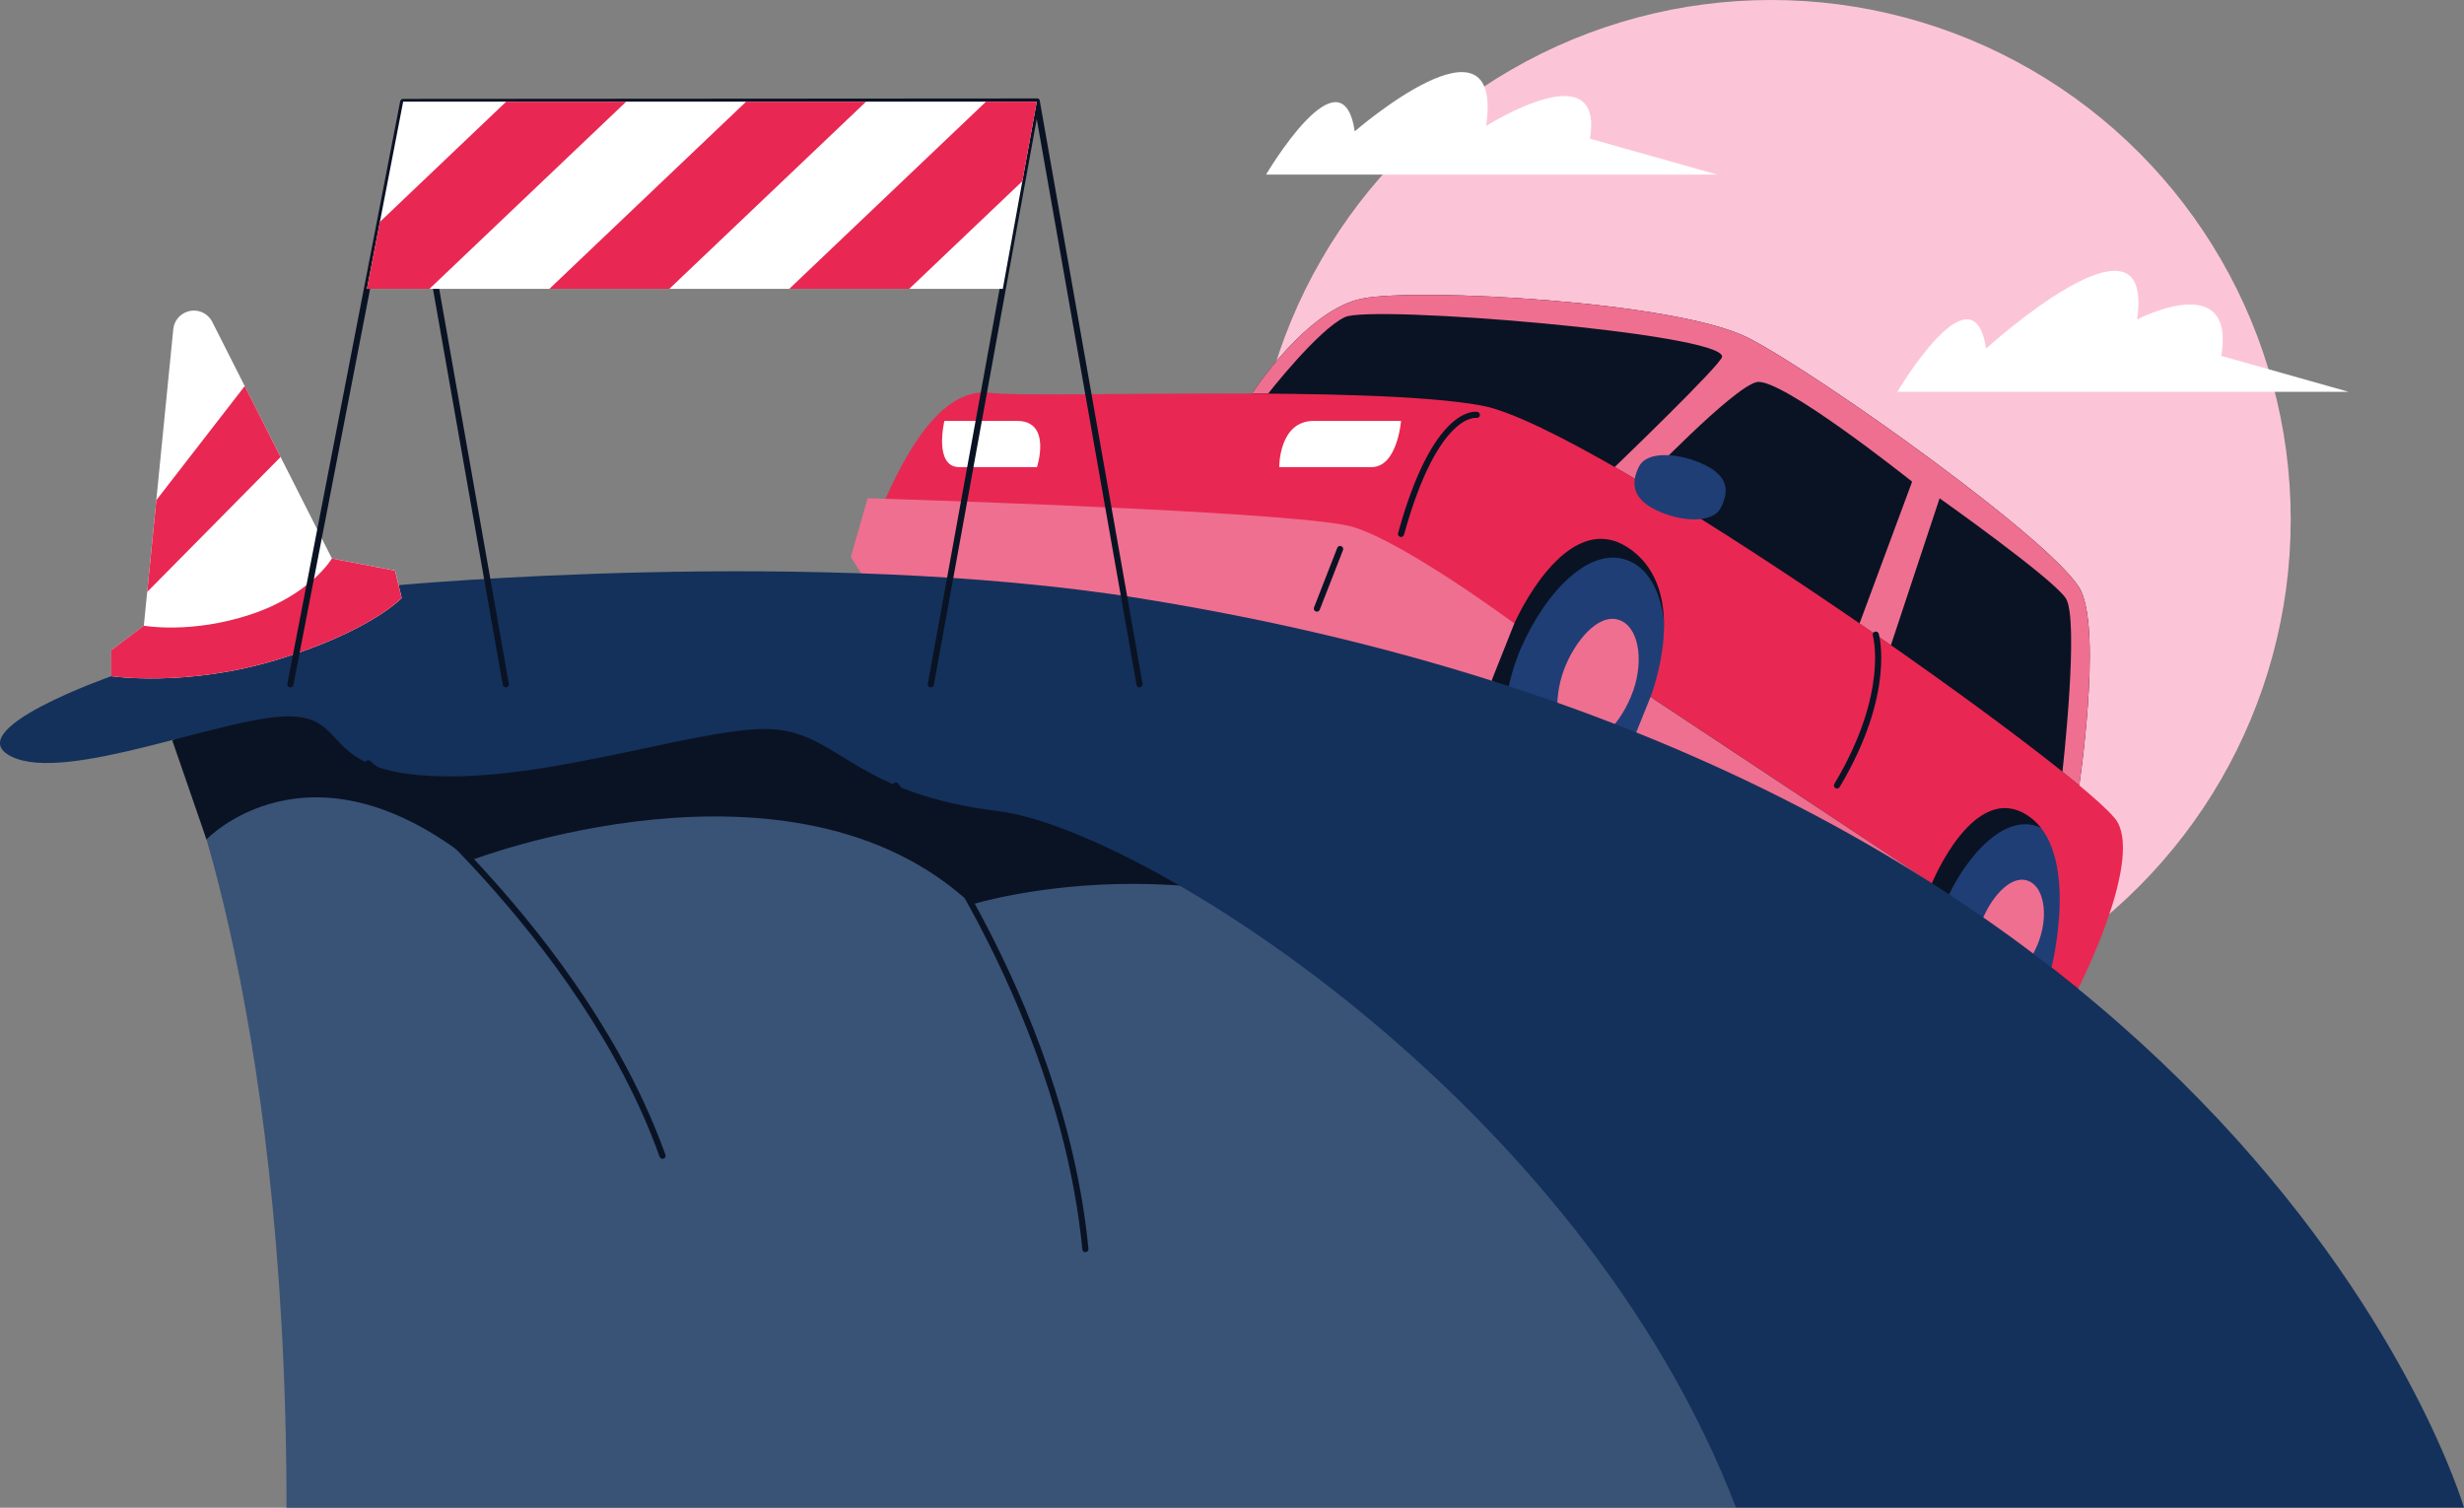 <?xml version="1.0" encoding="utf-8"?>
<!-- Generator: Adobe Illustrator 25.2.0, SVG Export Plug-In . SVG Version: 6.00 Build 0)  -->
<svg version="1.1" xmlns="http://www.w3.org/2000/svg" xmlns:xlink="http://www.w3.org/1999/xlink" x="0px" y="0px"
	 viewBox="0 0 4000 2447.6" style="enable-background:new 0 0 4000 2447.6;" xml:space="preserve">
<rect x="0" y="0" width="4000" height="2447.6" fill="#808080" stroke="none"/>
<style type="text/css">
	.st0{display:none;}
	.st1{display:inline;}
	.st2{fill:#FCC5D7;}
	.st3{fill:#FFFFFF;}
	.st4{fill:#0A1324;}
	.st5{fill:#EF6F90;}
	.st6{fill:#1F3E76;}
	.st7{fill:#E82852;}
	.st8{fill:#395377;}
	.st9{fill:#14315B;}
	.st10{fill:none;stroke:#0A1324;stroke-width:10;stroke-linecap:round;stroke-linejoin:round;stroke-miterlimit:10;}
</style>
<g id="Layer_1" class="st0">
	<g id="XMLID_178_" class="st1">
		<g id="XMLID_1272_">
			<path id="XMLID_194_" d="M922.6,1096.7c20.3,115.7,33.6,232.7,39.7,350c6.1,116.8,5.1,234-3,350.7
				c-4.6,65.8-11.4,131.5-20.5,196.8c-0.3,1.9,2.6,2.7,2.9,0.8c16.1-116.3,25.2-233.6,27.1-351c1.9-117.9-3.4-236-15.9-353.3
				c-6.9-65.2-16.1-130.2-27.5-194.8C925.1,1094,922.2,1094.8,922.6,1096.7L922.6,1096.7z"/>
		</g>
	</g>
	<g id="XMLID_439_" class="st1">
		<g id="XMLID_1265_">
			<path id="XMLID_196_" d="M935.9,953.7c-40.7,8.8-80.6,20.9-119.2,36.4c-18.5,7.4-36.8,15.6-54.7,24.5
				c-15.4,7.7-32.8,15.2-44.8,27.8c-10,10.5-13.9,24.8-7.2,38.2c6.8,13.8,21.4,22.1,36.3,24.2c20.8,2.8,42-3.6,62-8.6
				c20.9-5.2,41.7-11,62.4-17.3c45.8-14,90.8-30.8,134.7-50c-0.7-0.6-1.5-1.1-2.2-1.7c-8.1,19.9-0.4,41.6,13.4,56.9
				c16.4,18.2,40.1,25.1,63.9,26.4c29.2,1.6,58.8-3.4,87.8-6.5c31.4-3.3,62.8-6.6,94.2-9.9c31.7-3.3,63.5-6.7,95.2-10
				c25.9-2.7,55.8-9,80.9,1.1c12.7,5.2,21.1,15.1,29.3,25.6c7.5,9.6,15.4,18.2,25.9,24.5c19.5,11.6,42.9,14.3,65.2,14.3
				c31.8,0,63.8-4.1,95.5-6.8c35.4-3,70.8-5.9,106.3-8.9c1.9-0.2,1.9-3.2,0-3c-59.7,5-119.5,11-179.3,14.9
				c-23.3,1.5-47.7,1.8-70.1-5.8c-11.3-3.8-21.8-9.8-30.2-18.3c-8.9-8.9-15.3-20-24.5-28.6c-17.6-16.4-42.5-17.3-65.3-15.5
				c-29.4,2.3-58.8,6-88.1,9.1c-60.6,6.4-121.2,13.2-181.9,19.1c-29.1,2.8-62.5,4.8-88.3-11.7c-21.4-13.7-37.2-41-27-66.2
				c0.6-1.4-1.2-2.1-2.2-1.7c-37,16.2-74.7,30.6-113.1,43.1c-18.6,6.1-37.4,11.7-56.3,16.9c-19.2,5.2-38.5,10.6-58.1,14.2
				c-18.9,3.4-40,3.7-55-10c-13.4-12.1-15.5-30.4-3.5-44.3c10.9-12.6,27.7-19.9,42.3-27.3c17.3-8.7,35-16.8,52.9-24.1
				c40-16.3,81.4-29.1,123.7-38.2C938.6,956.2,937.8,953.3,935.9,953.7L935.9,953.7z"/>
		</g>
	</g>
	<g id="XMLID_442_" class="st1">
		<g id="XMLID_1258_">
			<path id="XMLID_197_" d="M2016.3,1192.8c63.1,20,123,48.9,178.9,84.3c56.2,35.6,108.1,77.6,156,123.7
				c49.5,47.7,94.4,99.9,135.7,154.9c44.6,59.3,85,121.7,123,185.4c38.1,63.9,73.9,129.1,109.3,194.4c4.4,8.1,8.7,16.1,13.1,24.2
				c0.9,1.7,3.5,0.2,2.6-1.5c-35.7-65.9-71.5-131.8-109.4-196.5c-37.8-64.5-77.8-127.9-121.9-188.4
				c-41.1-56.4-85.8-110.3-135.2-159.7c-46.6-46.7-97.3-89.4-152-126.2c-54.8-36.8-113.9-67.6-176.2-89.7
				c-7.7-2.7-15.4-5.3-23.1-7.8C2015.3,1189.4,2014.5,1192.3,2016.3,1192.8L2016.3,1192.8z"/>
		</g>
	</g>
	<g id="XMLID_452_" class="st1">
		<g id="XMLID_1252_">
			<path id="XMLID_198_" d="M3182.7,2021c-272.2-1.6-544.5-3.1-816.7-4.7c-270.9-1.6-541.7-3.1-812.6-4.7
				c-74.8-0.4-149.6-1.3-224.4-1.2c-71.1,0.1-142.7,3-211.6,22c-1.9,0.5-1.1,3.4,0.8,2.9c63.6-17.5,129.6-21.3,195.3-21.8
				c66.2-0.5,132.5,0.5,198.7,0.9c134.7,0.8,269.5,1.5,404.2,2.3c269.5,1.5,539,3.1,808.4,4.6c152.6,0.9,305.2,1.8,457.8,2.6
				C3184.6,2024,3184.6,2021,3182.7,2021L3182.7,2021z"/>
		</g>
	</g>
	<g id="XMLID_461_" class="st1">
		<g id="XMLID_1245_">
			<path id="XMLID_199_" d="M1119.1,1164.1c21,66.4,40.8,133.2,59.3,200.3c18.6,67.4,36,135.2,52.2,203.3
				c9.1,38.3,17.8,76.7,26.1,115.2c0.4,1.9,3.3,1.1,2.9-0.8c-14.7-68.1-30.6-135.9-47.7-203.4c-17.2-67.8-35.7-135.3-55.4-202.4
				c-11.1-37.8-22.6-75.4-34.5-113C1121.4,1161.5,1118.5,1162.2,1119.1,1164.1L1119.1,1164.1z"/>
		</g>
	</g>
	<g id="XMLID_542_" class="st1">
		<g id="XMLID_1239_">
			<path id="XMLID_200_" d="M1528.7,1132.9c67.5,82.3,87.1,190.1,122.4,287.7c9.9,27.4,21.1,54.4,34.8,80.1c0.9,1.7,3.5,0.2,2.6-1.5
				c-49.9-93.6-64.9-200.9-111.6-295.8c-12.7-25.8-27.8-50.3-46.1-72.5C1529.6,1129.3,1527.5,1131.4,1528.7,1132.9L1528.7,1132.9z"
				/>
		</g>
	</g>
	<g id="XMLID_545_" class="st1">
		<g id="XMLID_1232_">
			<path id="XMLID_201_" d="M2237.2,1346.9c28.1,103.9,52.8,208.7,74,314.2c6,29.8,11.7,59.7,17.2,89.6c0.3,1.9,3.2,1.1,2.9-0.8
				c-19.3-105.9-42-211.1-68.2-315.5c-7.4-29.5-15.1-58.9-23-88.3C2239.5,1344.2,2236.6,1345,2237.2,1346.9L2237.2,1346.9z"/>
		</g>
	</g>
	<g id="XMLID_642_" class="st1">
		<g id="XMLID_1225_">
			<path id="XMLID_202_" d="M1093.6,921.2c28-79.2,50.3-160.4,66.7-242.8c16.2-81.9,26.6-165,31-248.4c2.5-47.1,3-94.4,1.7-141.5
				c-0.1-1.9-3.1-1.9-3,0c2.4,83.7-1.2,167.5-10.9,250.6c-9.6,83-25.2,165.3-46.6,246.1c-12.1,45.6-26,90.7-41.8,135.2
				C1090,922.2,1092.9,923,1093.6,921.2L1093.6,921.2z"/>
		</g>
	</g>
	<g id="XMLID_689_" class="st1">
		<g id="XMLID_1218_">
			<path id="XMLID_203_" d="M1146.5,267.5c85.1,5,170.3,6.8,255.5,5.4c85.2-1.4,170.3-5.9,255.2-13.7c47.8-4.4,95.6-9.7,143.2-16.1
				c1.9-0.3,1.9-3.3,0-3c-84.5,11.3-169.3,19.5-254.4,24.4c-85.1,5-170.3,6.8-255.5,5.4c-48-0.8-96-2.6-144-5.4
				C1144.5,264.4,1144.5,267.4,1146.5,267.5L1146.5,267.5z"/>
		</g>
	</g>
	<g id="XMLID_743_" class="st1">
		<g id="XMLID_1211_">
			<path id="XMLID_204_" d="M1163.5,515.5c111.9-0.6,223.7-0.6,335.6-0.1c111.9,0.5,223.7,1.6,335.6,3.2c62.6,0.9,125.2,2,187.7,3.2
				c1.9,0,1.9-3,0-3c-111.8-2.2-223.7-3.9-335.5-5c-111.9-1.1-223.7-1.7-335.6-1.7c-62.6,0-125.2,0.1-187.8,0.5
				C1161.6,512.5,1161.6,515.5,1163.5,515.5L1163.5,515.5z"/>
		</g>
	</g>
	<g id="XMLID_1781_" class="st1">
		<g id="XMLID_1203_">
			<path id="XMLID_205_" d="M2014.8,298.5c19.7,122.2,39.5,244.5,59.2,366.7c9.8,60.5,19.5,120.9,29.3,181.4
				c9.6,59.6,18.2,119.5,29,178.9c4.6,25.1,11.2,51.3,27.4,71.6c3.8,4.7,8.1,10.1,13.5,12.9c3.2,1.7,8.6,3,11-0.8
				c2.9-4.6-4.9-12-7.6-6.2c-0.8,1.7,1.8,3.3,2.6,1.5c0.5,0,0.9,0,1.4,0c1.9,1.8,0.8,3.1-3.4,3.9c-1.1-0.1-2.8-1.2-3.9-1.9
				c-2.6-1.7-4.9-4.2-7.1-6.5c-4-4.3-7.6-9-10.6-14c-5.9-9.6-10.2-20.2-13.4-31c-6.8-22.5-9.7-46.1-13.4-69.3
				c-9-55.5-17.9-111.1-26.9-166.6c-18-111.4-36-222.8-54-334.2c-10.1-62.4-20.2-124.9-30.2-187.3
				C2017.4,295.8,2014.5,296.6,2014.8,298.5L2014.8,298.5z"/>
		</g>
	</g>
	<g id="XMLID_1859_" class="st1">
		<g id="XMLID_1195_">
			<path id="XMLID_206_" d="M1263.2,516.8c20.2,65.2,40.5,130.5,61.7,195.4c10.5,32.3,21.3,64.6,32.4,96.7
				c9.3,26.7,18.8,53.4,30.9,79c13.6,28.7,30.6,55.9,53.1,78.4c1.4,1.4,3.5-0.8,2.1-2.1c-41-40.9-62.3-95.9-81-149.5
				c-22-63-42.4-126.4-62.5-190c-11.4-36.2-22.6-72.4-33.9-108.7C1265.5,514.1,1262.6,514.9,1263.2,516.8L1263.2,516.8z"/>
		</g>
	</g>
	<g id="XMLID_1889_" class="st1">
		<g id="XMLID_1186_">
			<path id="XMLID_207_" d="M1995.6,340.3c-33.6,78.9-62.8,159.6-87.4,241.7c-24.7,82.6-44.8,166.6-60,251.5
				c-8.5,47.3-15.5,94.9-21,142.6c-0.2,1.9,2.8,1.9,3,0c9.9-85.2,24.5-169.9,43.8-253.4c19.2-83.1,43.1-165.1,71.5-245.5
				c16.1-45.7,33.7-90.8,52.7-135.4C1999,340,1996.4,338.5,1995.6,340.3L1995.6,340.3z"/>
		</g>
	</g>
	<g id="XMLID_1917_" class="st1">
		<g id="XMLID_1178_">
			<path id="XMLID_208_" d="M1292.3,281.7c-27.2,49.3-49.9,100.9-67.7,154.3c-0.6,1.8,2.3,2.6,2.9,0.8
				c17.7-53.2,40.3-104.6,67.4-153.6C1295.8,281.5,1293.3,280,1292.3,281.7L1292.3,281.7z"/>
		</g>
	</g>
	<g id="XMLID_1924_" class="st1">
		<g id="XMLID_1171_">
			<path id="XMLID_209_" d="M1427.9,326.4c-46.2,61.3-88.6,125.4-127,191.9c-0.7,1.2,0.4,2.4,1.7,2.2c11.8-2.3,22.8-7.2,32.4-14.5
				c1.5-1.2,0-3.8-1.5-2.6c-9.4,7.2-20,12-31.6,14.2c0.6,0.7,1.1,1.5,1.7,2.2c38.4-66.5,80.9-130.5,127-191.9
				C1431.6,326.3,1429,324.8,1427.9,326.4L1427.9,326.4z"/>
		</g>
	</g>
	<g id="XMLID_1931_" class="st1">
		<g id="XMLID_1163_">
			<path id="XMLID_210_" d="M1653.2,307.1c-67.9,88.2-143.1,170.7-224.7,246.3c-5.7,5.3-12,10.3-17.4,16c-2.3,2.5-5.3,6.9-2.7,10.2
				c3.6,4.5,11.1-3.3,5.3-5.3c-1.8-0.6-2.6,2.3-0.8,2.9c-0.3,0.2-0.6,0.4-1,0.5c-1.3-2.1-1.2-3.7,0.3-5c0.8-1.3,2.3-2.4,3.4-3.4
				c2-1.9,4.1-3.7,6.1-5.6c4.7-4.3,9.5-8.7,14.2-13.1c8.5-7.9,16.9-16,25.3-24c17.2-16.6,34-33.5,50.6-50.7
				c32.7-34,64.1-69.1,94.3-105.3c16.9-20.3,33.5-41,49.6-61.9C1657,307.1,1654.4,305.6,1653.2,307.1L1653.2,307.1z"/>
		</g>
	</g>
	<g id="XMLID_1938_" class="st1">
		<g id="XMLID_1154_">
			<path id="XMLID_211_" d="M1831.2,341.5c-54.6,64.2-109.2,128.4-163.7,192.7c-2.4,2.8-15.2,13.9-9.3,18.6c2.6,2.1,8-1.1,5.5-4.2
				c-1.2-1.5-3.8,0-2.6,1.5c-0.7-0.8,1-4.7,1.4-5.5c0.5-0.8,1.3-1.6,1.9-2.3c1.5-1.8,3-3.5,4.5-5.3c2.8-3.3,5.6-6.6,8.4-9.9
				c5.6-6.6,11.2-13.1,16.8-19.7c11.2-13.1,22.3-26.3,33.5-39.4c22.6-26.5,45.1-53.1,67.7-79.6c12.7-14.9,25.4-29.8,38-44.8
				C1834.6,342.2,1832.5,340.1,1831.2,341.5L1831.2,341.5z"/>
		</g>
	</g>
	<g id="XMLID_1945_" class="st1">
		<g id="XMLID_1146_">
			<path id="XMLID_212_" d="M2095.4,293.4c-34,28.6-68,57.2-101.9,85.8c-1.5,1.2,0.7,3.4,2.1,2.1c34-28.6,68-57.2,101.9-85.8
				C2099,294.2,2096.9,292.1,2095.4,293.4L2095.4,293.4z"/>
		</g>
	</g>
	<g id="XMLID_1952_" class="st1">
		<g id="XMLID_1133_">
			<path id="XMLID_213_" d="M873,847.2c19.7-93.2,39.5-186.4,59.2-279.6c1.9-9,2.5-21.2,8.2-28.8c7.1-9.6,22-2.5,30.2,2.1
				c16.4,9.2,28.6,24.7,37,41.3c10.1,19.9,15.5,41.7,22.3,62.8c6.2,19.4,13.5,38.4,21.8,56.9c19,42.7,43.3,82.8,72.2,119.5
				c1.2,1.5,3.3-0.6,2.1-2.1c-27.4-34.9-50.7-73-69.2-113.3c-9.2-20.1-17.2-40.8-24-61.8c-6.7-20.8-12.1-42.2-21.8-61.9
				c-8.1-16.4-19.5-31.7-35-41.7c-7-4.5-15.7-8.8-24.2-9.5c-8.1-0.7-13.6,3.9-16.5,11.1c-3.9,9.5-5,20.5-7.1,30.5
				c-2.6,12.4-5.2,24.8-7.9,37.1c-5.1,24.1-10.2,48.2-15.3,72.3c-11.6,54.7-23.2,109.5-34.8,164.2
				C869.7,848.3,872.6,849.1,873,847.2L873,847.2z"/>
		</g>
	</g>
	<g id="XMLID_1959_" class="st1">
		<g id="XMLID_1125_">
			<path id="XMLID_214_" d="M844.2,904.1c-17.3,16.9-34.6,33.6-51.8,50.6c-5.1,5-10.3,10.9-9.5,18.6c0.6,5.7,4.5,10.2,9,13.5
				c14.2,10.2,33.8,9.8,50.5,10.6c21.6,1.1,43.2,1,64.7-0.4c42.6-2.7,85-10.1,126-22c20.7-6,41.1-13.2,61-21.6
				c18.8-7.9,38.3-16.2,55.5-27.2c8.4-5.4,16-12.2,20-21.5c3.7-8.8,4-18.8,1.8-28c-4.9-21.2-22-36.1-39.4-47.6
				c-1.6-1.1-3.1,1.5-1.5,2.6c15.6,10.3,31.2,23.5,37,42c2.8,8.9,3.3,18.8,0.2,27.7c-3.3,9.5-10.7,16.5-18.9,21.8
				c-15.7,10.3-33.7,18-50.9,25.4c-18.1,7.8-36.6,14.6-55.4,20.4c-37.4,11.7-76.1,19.5-115.1,23.4c-19.4,1.9-39,2.8-58.5,2.7
				c-9.8,0-19.5-0.3-29.3-0.9c-9.2-0.5-18.8-0.7-27.9-2.6c-7.7-1.6-16.1-4.5-21.7-10.2c-8.3-8.5-2.8-17.6,4.3-24.6
				c17.2-16.9,34.6-33.7,51.8-50.6C847.7,904.9,845.6,902.8,844.2,904.1L844.2,904.1z"/>
		</g>
	</g>
	<g id="XMLID_1966_" class="st1">
		<g id="XMLID_1117_">
			<path id="XMLID_215_" d="M1011.4,619.1c-50.2,55.8-96.4,115.2-138,177.6c-11.9,17.9-23.5,36-34.6,54.4c-1,1.7,1.6,3.2,2.6,1.5
				c39.1-64.2,82.7-125.5,130.7-183.3c13.5-16.3,27.4-32.3,41.6-48.1C1014.8,619.8,1012.7,617.7,1011.4,619.1L1011.4,619.1z"/>
		</g>
	</g>
	<g id="XMLID_1973_" class="st1">
		<g id="XMLID_1109_">
			<path id="XMLID_216_" d="M1046.2,716.5c-39.7,49.8-81.5,97.9-125.6,143.9c-12.6,13.2-25.5,26.3-38.4,39.1
				c-1.4,1.4,0.7,3.5,2.1,2.1c45.2-44.9,88.4-91.8,129.3-140.6c11.8-14,23.3-28.2,34.7-42.5C1049.5,717.1,1047.4,715,1046.2,716.5
				L1046.2,716.5z"/>
		</g>
	</g>
	<g id="XMLID_440_" class="st1">
		<g id="XMLID_1103_">
			<path id="XMLID_217_" d="M1170.8,888.1c134.9-1.1,269.8-1.8,404.6-1.9c131.5-0.1,263.1,0.2,394.4,7.1
				c130.2,6.8,260.3,20.1,388.1,46.1c112.3,22.8,222.9,55.6,328.3,101c104.6,45.2,204.1,103,292.3,175.4
				c10.8,8.8,21.3,17.9,31.7,27.1c1.4,1.3,3.6-0.8,2.1-2.1c-84.9-75.1-181.3-136.3-283.8-184.5c-103.1-48.5-212-84.1-322.9-109.6
				c-124.4-28.6-251.5-44.2-378.7-52.9c-132.3-9-265-10.4-397.6-10.5c-135.7-0.1-271.4,0.4-407.2,1.5c-17.2,0.1-34.3,0.3-51.5,0.4
				C1168.9,885.1,1168.9,888.1,1170.8,888.1L1170.8,888.1z"/>
		</g>
	</g>
	<g id="XMLID_444_" class="st1">
		<g id="XMLID_1096_">
			<path id="XMLID_218_" d="M2741.7,1087.6c94.3,37.6,183.8,86.4,269.1,141.4c85.8,55.3,167.4,116.8,247.3,180.3
				c44.9,35.7,89.2,72,133.6,108.4c1.5,1.2,3.6-0.9,2.1-2.1c-79.2-65-158.5-129.9-240.7-191c-81.7-60.8-166.3-117.9-255.8-166.6
				c-50.1-27.3-101.8-52-154.8-73.1C2740.7,1084,2739.9,1086.9,2741.7,1087.6L2741.7,1087.6z"/>
		</g>
	</g>
	<g id="XMLID_468_" class="st1">
		<g id="XMLID_1089_">
			<path id="XMLID_219_" d="M1765.3,768.1c21.5-27.5,43.6-55.2,71.1-76.9c14.1-11.1,29.8-20.5,46.8-26.6c19.4-6.9,40.1-9.1,60.7-9.2
				c21.3-0.1,42.5,1.7,63.7,2.9c21.8,1.2,43.6,2.2,65.4,2.9c43.9,1.5,87.9,2,131.8,1.6c49.6-0.5,99.1-2.1,148.6-5
				c1.9-0.1,1.9-3.1,0-3c-89.4,5.2-179.1,6.5-268.6,3.8c-22.1-0.7-44.3-1.6-66.4-2.7c-21.7-1.1-43.5-3-65.2-3.4
				c-20.6-0.4-41.4,0.7-61.3,6.3c-16.7,4.7-32.4,12.5-46.7,22.3c-32.7,22.5-57.8,54-82,85C1762,767.5,1764.1,769.6,1765.3,768.1
				L1765.3,768.1z"/>
		</g>
	</g>
	<g id="XMLID_544_" class="st1">
		<g id="XMLID_1081_">
			<path id="XMLID_220_" d="M2633.3,865c-16.2-16.5-42.7-10.6-60.3,0.1c-19.8,12-35.2,30.4-45.1,51.2
				c-20.5,43.2-16.8,93.8,9.3,133.7c13.2,20.2,31.1,37.1,51.5,49.7c10.3,6.3,21.3,11.6,32.7,15.5c12.7,4.5,26.8,8.4,40.4,6.3
				c13.1-2,23.8-10.6,32.4-20.3c9.2-10.3,17.1-21.8,23.9-33.8c13.8-24.2,22.8-51.1,26.3-78.7c1.9-14.4,2.6-29.2-0.3-43.5
				c-2.7-13.5-9.2-25.3-18.1-35.7c-9.2-10.7-20.2-19.7-31.3-28.3c-12.2-9.5-25-18.2-38.2-26.1c-6.5-3.9-13.1-7.6-19.8-11.1
				c-1.7-0.9-3.2,1.7-1.5,2.6c25.1,13.1,48.8,28.8,70.3,47.1c9.9,8.4,19.6,17.6,26.5,28.8c7.7,12.4,10.7,26.4,11,40.9
				c0.5,26.5-5.5,53.4-15.5,77.8c-5,12.4-11.3,24.3-18.6,35.5c-7.1,10.9-15.1,21.8-24.9,30.4c-12,10.5-26,13.7-41.6,10.8
				c-12-2.2-23.8-6.4-34.8-11.5c-20.7-9.6-39.4-23.3-54.5-40.4c-30.6-34.6-43.1-81.4-30.8-126.2c6.6-24,19.8-46.3,38.9-62.5
				c17.8-15,50.2-30.4,70-10.2C2632.5,868.5,2634.7,866.4,2633.3,865L2633.3,865z"/>
		</g>
	</g>
	<g id="XMLID_546_" class="st1">
		<g id="XMLID_1072_">
			<path id="XMLID_221_" d="M3119.5,1105.4c-7.8-7.5-18.8-9-29-6.2c-11.5,3.1-20.1,11.4-26.4,21.2c-7.7,11.8-12.7,25.5-18,38.5
				c-6,14.5-11.5,29.2-15.8,44.2c-8.1,28.5-11.5,59.2-1.8,87.7c9.2,27.1,28.7,49.1,48,69.6c19,20.1,40.7,40.7,69,45.6
				c12.3,2.2,25.2,1.3,36.7-3.9c11.4-5.2,19.9-14.7,26.5-25.2c7.6-12,13.3-25.4,18.8-38.4c5.7-13.6,10.9-27.4,14.4-41.7
				c6.6-26.8,7.2-55.7-5.9-80.7c-22.1-42.2-72.3-58.8-115.5-69.2c-5.9-1.4-11.8-2.7-17.8-4c-1.9-0.4-2.7,2.5-0.8,2.9
				c41.4,8.9,88.3,20.2,118,52.6c17.4,19.1,25,44.1,23.6,69.7c-1.6,28-12.1,55-23.5,80.3c-10.2,22.5-22.2,48-48.5,54.3
				c-27.8,6.6-54.4-8.2-74.4-26.2c-9.8-8.8-18.9-18.5-27.7-28.2c-9.1-10-17.8-20.5-25.1-32c-15.5-24.5-21-52.2-17.6-80.9
				c3.9-32.3,16.7-63,29.5-92.6c5.6-12.9,12-26.9,23.7-35.3c10.9-7.8,27.3-9.9,37.5,0C3118.8,1108.9,3120.9,1106.8,3119.5,1105.4
				L3119.5,1105.4z"/>
		</g>
	</g>
	<g id="XMLID_554_" class="st1">
		<g id="XMLID_1064_">
			<path id="XMLID_222_" d="M2500.9,660.3c51.1,9.6,100.6,26.3,147.8,47.9c46.9,21.4,91.7,47.4,135.1,75.2
				c44.4,28.5,87.6,58.9,130.8,89.2c43.3,30.4,86.8,60.7,131.7,88.8c44.2,27.7,89.9,53.2,137.8,74c5.7,2.5,11.4,4.9,17.2,7.2
				c1.8,0.7,2.6-2.2,0.8-2.9c-48.9-19.9-95.6-44.9-140.6-72.4c-45-27.4-88.3-57.3-131.5-87.5c-43.3-30.3-86.3-60.9-130.6-89.8
				c-43.5-28.4-88.1-55.1-135-77.6c-45.8-22-93.8-39.8-143.4-50.9c-6.4-1.4-12.9-2.7-19.3-4C2499.8,657.1,2499,660,2500.9,660.3
				L2500.9,660.3z"/>
		</g>
	</g>
	<g id="XMLID_562_" class="st1">
		<g id="XMLID_1055_">
			<path id="XMLID_223_" d="M2242.6,630.4c36.3-11.7,54.8-48.4,81.1-73.1c6.9-6.5,14.5-12.3,23.1-16.6c11.9-5.9,25.2-7.9,38.4-8.1
				c13.4-0.2,26.8,1.1,40.1,2c14.3,1,28.5,2,42.8,3c116,8.2,232,15.9,347.9,24.6c31.7,2.4,63.5,5.2,94.9,9.9
				c15.4,2.3,30.8,5,46.1,8.4c7.5,1.6,14.9,3.4,22.3,5.4c1.4,0.4,4.4,0.6,5.5,1.5c1.7,1.4,1.7,3.1,1.9,5.2c0.3,4.5-0.8,8.9-2.9,12.9
				c-0.9,1.7,1.7,3.2,2.6,1.5c2.3-4.5,3.5-9.3,3.3-14.4c-0.1-1.8-0.1-5.6-1.3-6.9c-1.4-1.6-4.5-1.7-6.4-2.2
				c-14.2-3.8-28.5-7-42.9-9.7c-27.7-5.2-55.8-8.6-83.9-11.3c-58.6-5.5-117.5-8.8-176.3-13c-60.3-4.3-120.7-8.5-181-12.8
				c-29.7-2.1-59.4-4.3-89.1-6.3c-24.1-1.6-48.8-1.8-70.1,11.3c-37,22.8-53.8,71.8-96.9,85.7C2240,628,2240.8,630.9,2242.6,630.4
				L2242.6,630.4z"/>
		</g>
	</g>
	<g id="XMLID_627_" class="st1">
		<g id="XMLID_1047_">
			<path id="XMLID_224_" d="M2835.4,622.6c69.4,17.6,136.3,43.9,200.6,75.2c64,31.2,125.6,67.3,186,104.9
				c34.3,21.4,68.3,43.3,102.2,65.3c1.6,1.1,3.1-1.5,1.5-2.6c-60.4-39-120.8-78-183.1-114c-61.5-35.5-124.9-68.1-191.1-94.2
				c-37.6-14.9-76.1-27.5-115.3-37.5C2834.3,619.2,2833.5,622.1,2835.4,622.6L2835.4,622.6z"/>
		</g>
	</g>
	<g id="XMLID_674_" class="st1">
		<g id="XMLID_1040_">
			<path id="XMLID_225_" d="M3237.6,804.4c40.5,46.5,66.7,104.8,75.2,165.8c2.4,17.4,3.3,34.9,2.8,52.4c-0.1,1.9,2.9,1.9,3,0
				c1.8-62.4-15.1-125-47.8-178.1c-9.2-14.9-19.6-29-31.1-42.3C3238.5,800.8,3236.3,802.9,3237.6,804.4L3237.6,804.4z"/>
		</g>
	</g>
	<g id="XMLID_2001_" class="st1">
		<g id="XMLID_1034_">
			<path id="XMLID_226_" d="M3344.4,1186.8c24.2,10,40,32.6,47.2,57.1c8.4,28.7,4.2,58.8-4.3,86.9c-5.3,17.6-12.2,34.6-19.2,51.5
				c-0.7,1.8,2.2,2.6,2.9,0.8c13-31.7,26.2-64.3,28-99c1.4-26.5-5.3-54.1-21.7-75.4c-8.5-11-19.4-19.6-32.2-25
				C3343.4,1183.1,3342.7,1186,3344.4,1186.8L3344.4,1186.8z"/>
		</g>
	</g>
	<g id="XMLID_2013_" class="st1">
		<g id="XMLID_1028_">
			<path id="XMLID_227_" d="M2785,632.9c-28.9,21.1-55.4,45.3-78.7,72.4c-10.4,12-22.1,24.8-28.7,39.4c-5,11-7.4,24.7,2.4,33.8
				c1.4,1.3,3.5-0.8,2.1-2.1c-11.3-10.5-4.4-27.4,2.5-38.4c8.2-13.3,19.1-25.4,29.5-37c21.7-24.3,46-46.2,72.4-65.4
				C2788.1,634.4,2786.6,631.8,2785,632.9L2785,632.9z"/>
		</g>
	</g>
	<g id="XMLID_2030_" class="st1">
		<g id="XMLID_1022_">
			<path id="XMLID_228_" d="M3054.5,771.9c-24.7,62.2-49.5,124.5-74.2,186.7c-7.1,17.9-14.2,35.7-21.3,53.6
				c-0.7,1.8,2.2,2.6,2.9,0.8c24.7-62.2,49.5-124.5,74.2-186.7c7.1-17.9,14.2-35.7,21.3-53.6
				C3058.1,770.9,3055.2,770.1,3054.5,771.9L3054.5,771.9z"/>
		</g>
	</g>
	<g id="XMLID_2037_" class="st1">
		<g id="XMLID_1016_">
			<path id="XMLID_229_" d="M2311.5,753.3c-9.8-10-25.2-3.7-32.4,6.3c-10.5,14.4-1.7,32.4,9,43.8c12.9,13.9,31.4,26.9,50.5,29.5
				c15,2,29.2-3.7,35.1-18.2c4.8-11.9,2.9-27.8-10.7-32.4c-1.8-0.6-2.6,2.3-0.8,2.9c10.8,3.7,12.6,16,9.6,25.8
				c-4,13.1-15.1,19.7-28.5,19.3c-16.5-0.5-32.1-10.5-44.4-20.7c-11.2-9.3-24.5-24-21.3-39.9c2.6-12.7,20.7-25.4,31.7-14.3
				C2310.7,756.8,2312.9,754.7,2311.5,753.3L2311.5,753.3z"/>
		</g>
	</g>
	<g id="XMLID_2044_" class="st1">
		<g id="XMLID_1010_">
			<path id="XMLID_230_" d="M1844.4,713.6c-22.8,20.1-23,59.7,1.9,78.3c25.2,18.8,63.2,11,76.4-18.2c7-15.6,6.5-34.1-2.4-48.8
				c-1-1.6-3.6-0.1-2.6,1.5c15.1,24.7,4.1,61.1-24.2,70.3c-27.8,9.1-59.1-8.2-62.7-37.9c-2-16,3.6-32.5,15.8-43.2
				C1848,714.5,1845.9,712.3,1844.4,713.6L1844.4,713.6z"/>
		</g>
	</g>
	<g id="XMLID_2051_" class="st1">
		<g id="XMLID_1004_">
			<path id="XMLID_231_" d="M1746.8,828.1c-4.9,24.7,14.9,50,40,51.1c1.9,0.1,1.9-2.9,0-3c-23.1-1-41.7-24.6-37.1-47.3
				C1750.1,827,1747.2,826.2,1746.8,828.1L1746.8,828.1z"/>
		</g>
	</g>
	<g id="XMLID_2058_" class="st1">
		<g id="XMLID_997_">
			<path id="XMLID_232_" d="M3518,1672.1c22.8,95,45.6,190,68.4,285c6.5,27.1,13,54.3,19.5,81.4c0.4,1.9,3.3,1.1,2.9-0.8
				c-22.8-95-45.6-190-68.4-285c-6.5-27.1-13-54.3-19.5-81.4C3520.4,1669.5,3517.5,1670.2,3518,1672.1L3518,1672.1z"/>
		</g>
	</g>
	<g id="XMLID_2065_" class="st1">
		<g id="XMLID_990_">
			<path id="XMLID_233_" d="M3257.6,2021.9c87.7,7,175.6,12.1,263.6,15c24.9,0.8,49.8,1.5,74.7,2c1.9,0,1.9-3,0-3
				c-88-1.8-176-5.6-263.8-11.5c-24.9-1.7-49.7-3.5-74.5-5.5C3255.7,2018.7,3255.7,2021.7,3257.6,2021.9L3257.6,2021.9z"/>
		</g>
	</g>
</g>
<g id="Layer_3">
</g>
<g id="Layer_2">
	<g id="XMLID_3440_">
		<circle id="XMLID_3093_" class="st2" cx="2875.3" cy="843.4" r="843.4"/>
		<path id="XMLID_3092_" class="st3" d="M3812.5,636h-732.3c0,0,122.9-208.5,144-70.2c0,0,274.6-249.1,245.1-47.2
			c0,0,160.3-83.5,136.7,59.1L3812.5,636z"/>
		<path id="XMLID_3095_" class="st3" d="M2787.6,283.4h-732.3c0,0,122.9-208.5,144-70.2c0,0,242.7-210.5,213.2-8.6
			c0,0,192.2-122.1,168.6,20.5L2787.6,283.4z"/>
		<path id="XMLID_3031_" class="st4" d="M3375.4,1275L2032.5,638.8c0,0,88.2-136.8,179.7-154.3c91.5-17.5,510.6,4.6,626.7,64.4
			c116.1,59.8,506.8,338.2,539.8,411.1C3411.6,1033,3375.4,1275,3375.4,1275z"/>
		<path id="XMLID_2452_" class="st5" d="M3375.4,1275c0,0,36.2-242,3.3-314.9S2955,608.7,2838.9,548.9
			c-116.1-59.8-535.2-81.9-626.7-64.4c-91.5,17.5-179.7,154.3-179.7,154.3l26.1,0.2c0,0,81.4-104.2,124.9-124.3
			c43.6-20.1,612.2,26.2,612.2,64.2c0,11.6-174.5,179.3-174.5,179.3l43.9,25.6c0,0,147.9-154.7,186.6-163.5
			c38.8-8.9,252.4,161.6,252.4,161.6l-85.4,230.3l50.9,35.3l79.1-238.6c0,0,181.8,128.6,204.6,161.9c22.9,33.3-5.2,282.2-5.2,282.2
			L3375.4,1275z"/>
		<path id="XMLID_2895_" class="st4" d="M3373.5,1605.1L2421.3,1105c0,0-2-229.2,123.2-269.2s830.2,468,848,546.5
			S3373.5,1605.1,3373.5,1605.1z"/>
		<path id="XMLID_2605_" class="st6" d="M3315.4,1344.9c50.3,26.3,61.5,124,24.5,212.1s-102.2,149.1-160.9,126.5
			c-58.7-22.6-56.8-137.3-21.5-217.6S3258.9,1315.4,3315.4,1344.9z"/>
		<path id="XMLID_2606_" class="st5" d="M3295.7,1431.4c24.3,12.7,29.7,59.9,11.8,102.5c-17.9,42.6-49.4,72.1-77.8,61.2
			c-28.4-10.9-27.4-66.3-10.4-105.2C3236.3,1451.1,3268.3,1417.1,3295.7,1431.4z"/>
		<path id="XMLID_2545_" class="st6" d="M2649.8,913c57.3,29.9,70.1,141.4,27.9,241.8c-42.2,100.5-116.6,170-183.5,144.3
			c-66.9-25.7-64.7-156.5-24.6-248.1C2509.8,959.4,2585.3,879.4,2649.8,913z"/>
		<path id="XMLID_2601_" class="st5" d="M2633.5,1008.6c29,15.1,35.5,71.5,14.1,122.3c-21.3,50.8-59,86-92.8,73
			s-32.7-79.2-12.4-125.5C2562.7,1032,2600.9,991.5,2633.5,1008.6z"/>
		<path id="XMLID_2448_" class="st5" d="M2156.7,791c249.4,81.9,301.6,221.1,301.6,221.1l-36.9,92.8L1398,930.7l-16.8-26.5
			l27.3-95.4c0,0,10.5,0.3,29,0.9C1437.4,809.7,1907.3,709.1,2156.7,791z"/>
		<path id="XMLID_2744_" class="st7" d="M3373.5,1605.1l-43.2-34.4c0,0,48.4-189.9-38.9-247c-87.2-57.1-155.2,110.1-155.2,110.1
			l-456.8-302.5c0,0,67.7-171.2-34.8-241.2c-102.5-70-186.3,122-186.3,122S2282.1,881.6,2197,855.6
			c-74.8-22.9-626.1-41.6-759.5-45.9c43.1-97.1,99.4-181.2,170.7-171.9c71.3,9.3,611.8-13.6,797.3,20.6
			c185.5,34.2,993.3,606.4,1032.1,676.3C3476.4,1404.6,3373.5,1605.1,3373.5,1605.1z"/>
		<polygon id="XMLID_2551_" class="st5" points="2679.4,1131.4 2643.1,1221.5 3104.9,1478.6 3136.2,1433.9 		"/>
		<path id="XMLID_3113_" class="st8" d="M2818.3,2447.6H465.1c0-843.3-185.3-1245.6-185.3-1245.6s562.4-401.3,1599.2,16.1
			S2818.3,2447.6,2818.3,2447.6z"/>
		<path id="XMLID_2968_" class="st4" d="M1879,1218.4C842.2,801,279.8,1202.3,279.8,1202.3l55.4,160.4c0,0,165.1-174.3,429.3,33.9
			c0,0,521.6-200.7,813.1,71.8c0,0,428.2-135.1,819.9,136.8c62.5,43.4,101.2,54.4,122.1,42.2C2379.7,1490.5,2175.9,1338,1879,1218.4
			z"/>
		<path id="XMLID_2422_" class="st9" d="M180.8,1097.7c0,0-250.4,87.4-161.9,130.6c88.5,43.3,340.5-63.3,446.2-65.4
			c105.7-2,49.6,91.2,246.2,97.2c196.6,6.1,450.7-88.6,552.7-75.5c102,13.1,128.1,104,357.4,132.3s942.5,467.5,1196.8,1130.6H4000
			c0,0-345.4-1187.5-2150.1-1476.3C1324,887.1,647,949.9,647,949.9"/>
		<path id="XMLID_2428_" class="st10" d="M597.6,1239.1c0,0,348.6,275.8,477.9,637"/>
		<path id="XMLID_2446_" class="st10" d="M1454.1,1275c0,0,267.9,342.1,307.9,752.7"/>
		<path id="XMLID_2550_" class="st3" d="M1683.4,758.3c0,0,24.6-75-32.2-75c-56.8,0-118.1,0-118.1,0s-17.9,75,24.4,75
			S1683.4,758.3,1683.4,758.3z"/>
		<path id="XMLID_2602_" class="st3" d="M2076.7,758.3c0,0-0.9-75,55.9-75c56.8,0,141.8,0,141.8,0s-5.8,75-48,75
			C2184.1,758.3,2076.7,758.3,2076.7,758.3z"/>
		<line id="XMLID_2544_" class="st10" x1="2175.5" y1="891.3" x2="2137.8" y2="987.9"/>
		<path id="XMLID_2603_" class="st10" d="M2397.4,673.5c0,0-66.2-12.3-123,193.2"/>
		<path id="XMLID_2609_" class="st6" d="M2793.8,823.8c-14,28.1-68.9,22.3-105.7,4.1s-41.5-42.1-27.5-70.3c14-28.1,70.2-21,107-2.8
			S2807.7,795.7,2793.8,823.8z"/>
		<path id="XMLID_2660_" class="st10" d="M3045.1,1030.2c0,0,27.3,93.8-62.9,244.8"/>
		<path id="XMLID_2855_" class="st3" d="M281.3,534.4l-47.8,481.3l-52.9,40.1v41.8c0,0,122.6,18.7,272.3-27.5
			c149.7-46.2,199.2-99.3,199.2-99.3l-10.6-44.6l-102.6-19.5L344.6,522.6c-7.4-14.7-24.3-21.8-40-16.8v0
			C291.8,509.8,282.6,521,281.3,534.4z"/>
		<path id="XMLID_2746_" class="st7" d="M652,970.8c0,0-49.5,53.1-199.2,99.3c-149.7,46.2-272.4,27.5-272.4,27.5v-41.8l53-40.1
			c0,0,76.4,14,173.8-18.3c97.4-32.4,131.5-90.7,131.5-90.7l102.6,19.6L652,970.8z"/>
		<polygon id="XMLID_2854_" class="st7" points="397.3,626.7 253.8,811.9 239,960.9 455.5,741.9 		"/>
		<line id="XMLID_2451_" class="st10" x1="707.8" y1="468.2" x2="821.1" y2="1110.8"/>
		<polyline id="XMLID_2426_" class="st10" points="471.4,1110.8 654.5,165.5 1683.1,164.8 1849.9,1110.8 		"/>
		<line id="XMLID_2447_" class="st10" x1="1683.1" y1="164.8" x2="1511.1" y2="1110.8"/>
		<polygon id="XMLID_2823_" class="st3" points="654.5,165 595.7,468.9 1627.9,468.9 1683.1,165 		"/>
		<polygon id="XMLID_3137_" class="st7" points="1016.6,165 697.2,468.9 595.7,468.9 616.7,360.2 821.8,165 		"/>
		<polygon id="XMLID_3139_" class="st7" points="1406,165 1086.6,468.9 891.9,468.9 1211.3,165 		"/>
		<polygon id="XMLID_3145_" class="st7" points="1683.1,165 1659.6,294.2 1476,468.9 1281.3,468.9 1600.7,165 		"/>
	</g>
</g>
</svg>
